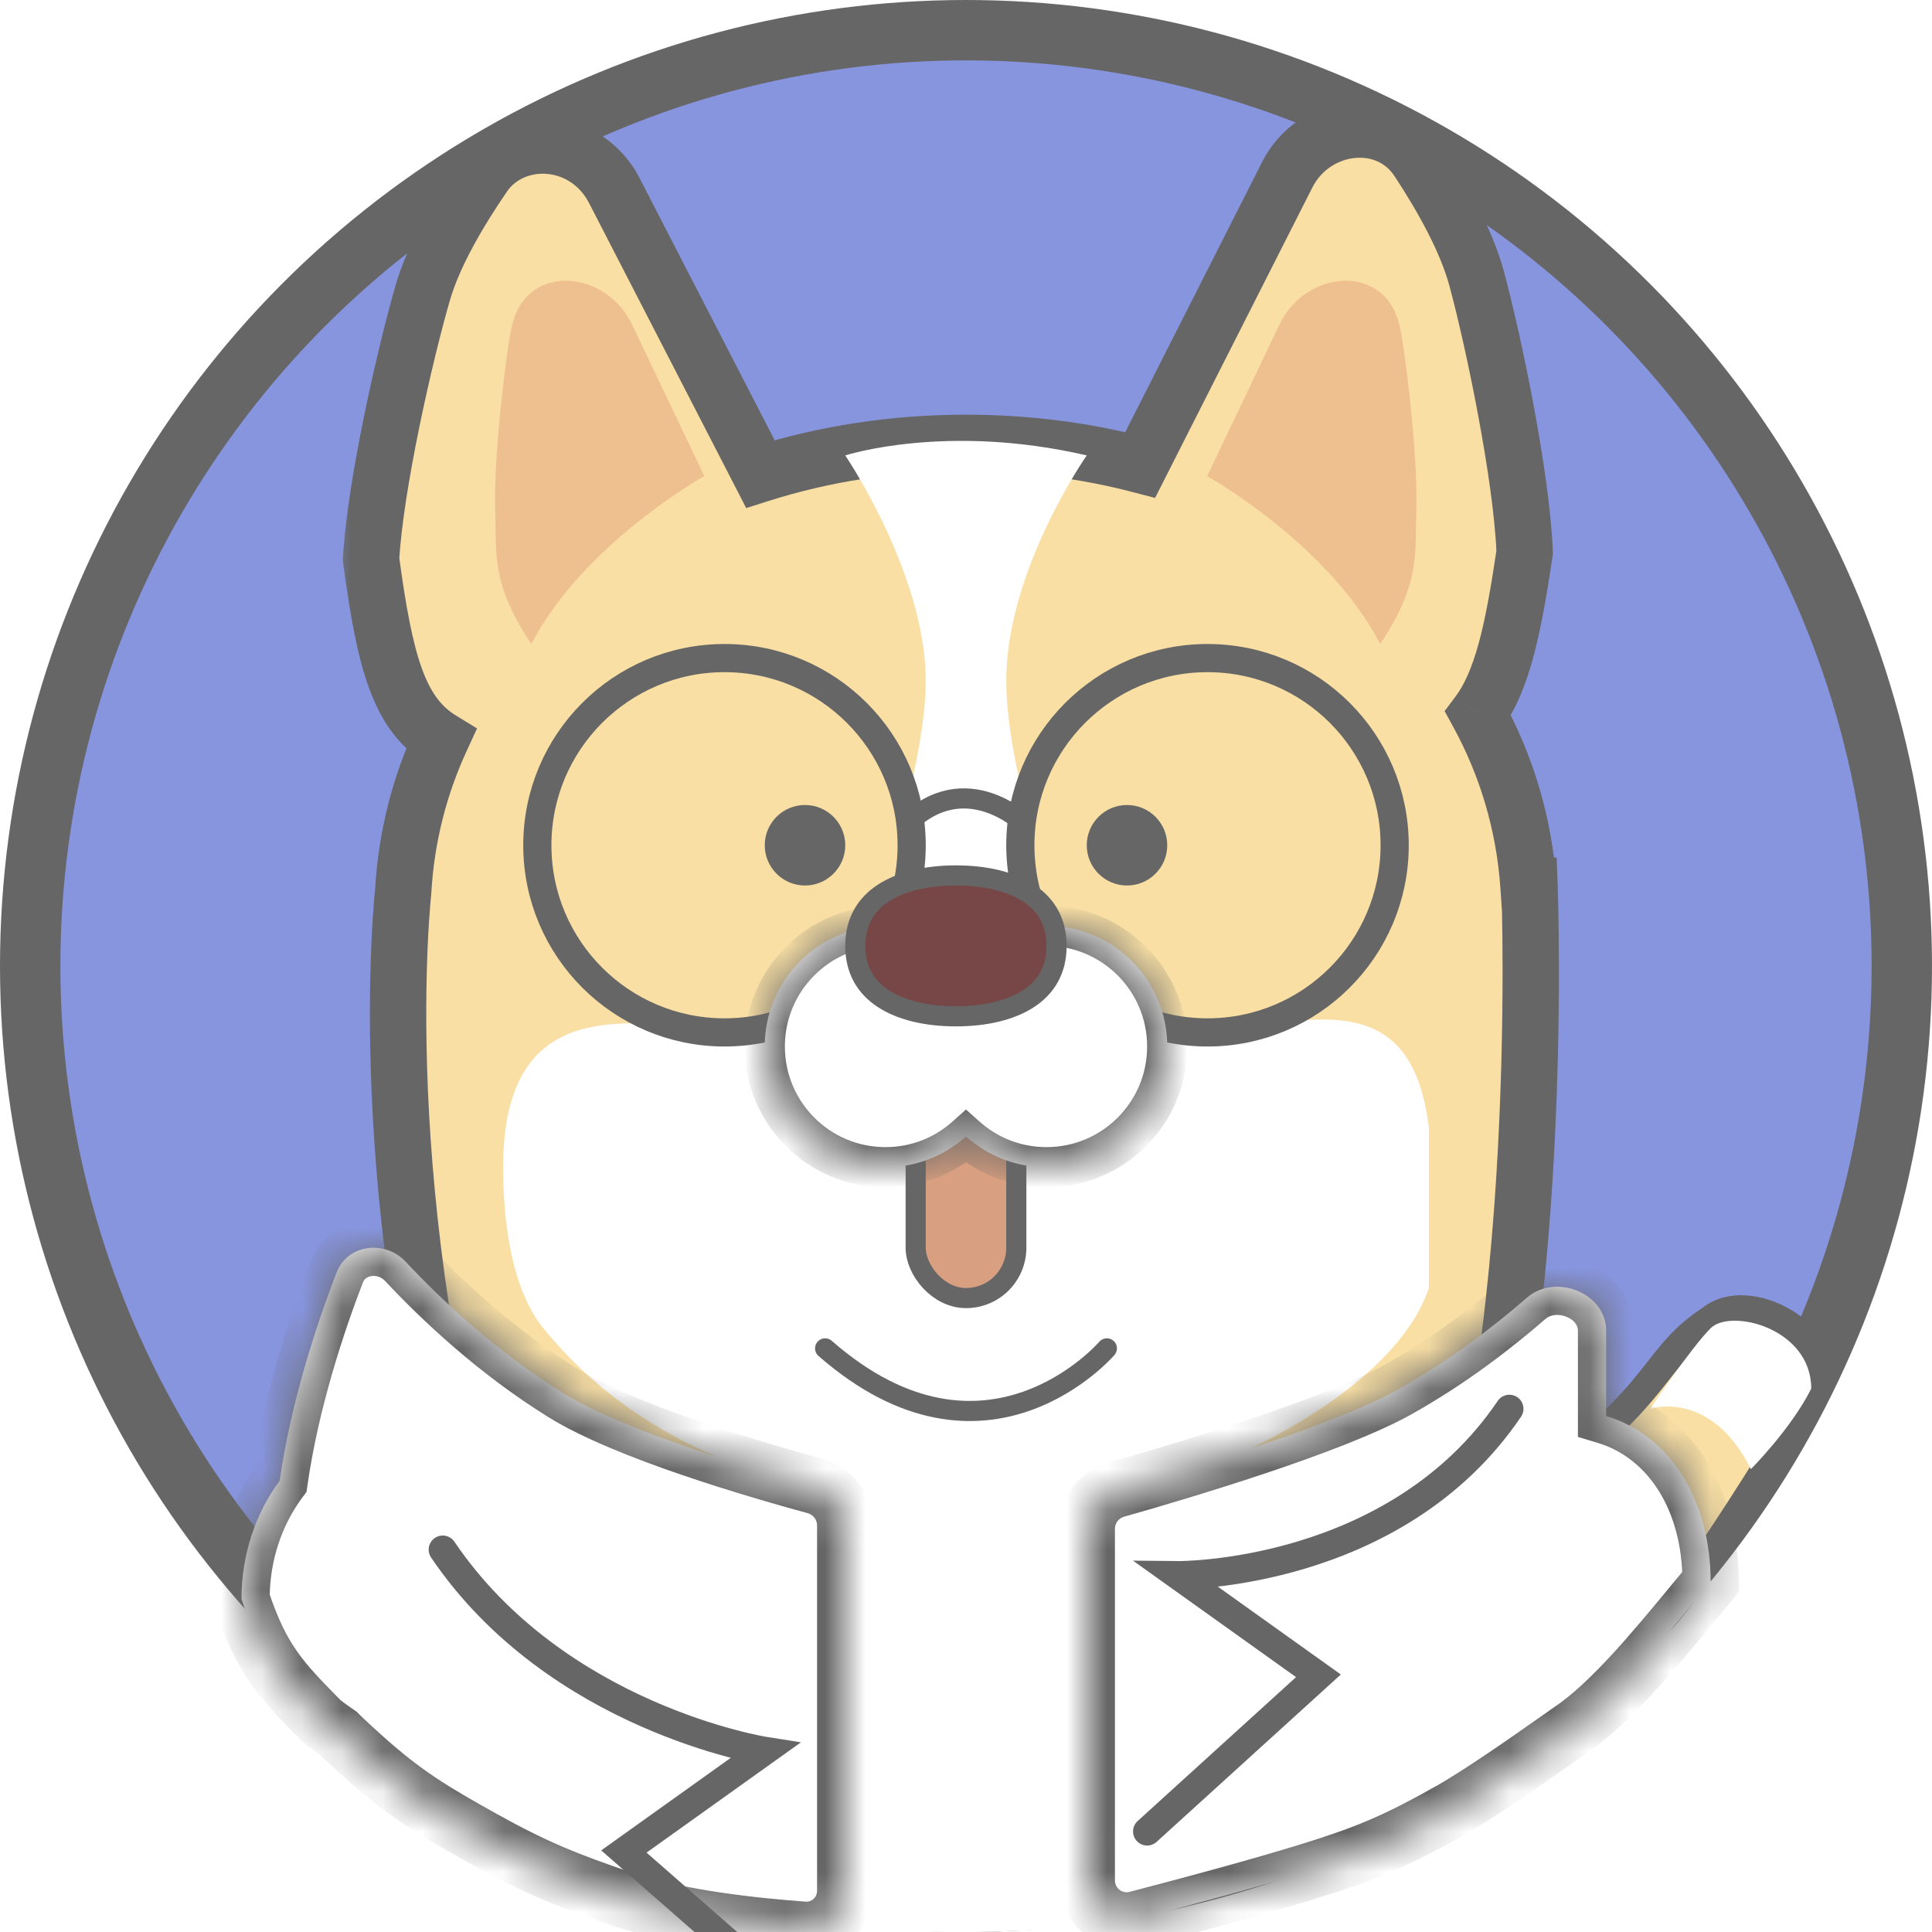 <svg width="48" height="48" viewBox="0 0 48 48" fill="none" xmlns="http://www.w3.org/2000/svg">
<circle cx="24" cy="24" r="23.25" fill="#8795DE" stroke="#666666" stroke-width="1.5"/>
<mask id="path-2-outside-1_1217_2564" maskUnits="userSpaceOnUse" x="8.219" y="2.219" width="31" height="43" fill="black">
<rect fill="white" x="8.219" y="2.219" width="31" height="43"/>
<path fill-rule="evenodd" clip-rule="evenodd" d="M31.982 4.339C32.641 3.04 34.447 2.802 35.23 3.989C35.843 4.919 36.434 5.983 36.689 6.929C37.117 8.516 37.807 11.841 37.88 13.721C37.588 15.702 37.306 16.946 36.721 17.727C37.428 19.023 37.866 20.462 37.974 22.003H38C38 22.003 38.5 35.004 35.5 41.004C31.692 48.619 12.5 41.004 12.5 41.004C9.248 31.247 9.909 23.218 10.018 22.129C10.097 20.791 10.422 19.529 10.956 18.37C9.906 17.724 9.562 16.435 9.219 13.899C9.319 12.069 10.054 8.825 10.502 7.276C10.773 6.34 11.388 5.282 12.019 4.361C12.814 3.201 14.596 3.442 15.256 4.723L18.891 11.777C20.474 11.275 22.197 11.004 24 11.004C25.511 11.004 26.965 11.194 28.328 11.551L31.982 4.339Z"/>
</mask>
<path fill-rule="evenodd" clip-rule="evenodd" d="M31.982 4.339C32.641 3.04 34.447 2.802 35.23 3.989C35.843 4.919 36.434 5.983 36.689 6.929C37.117 8.516 37.807 11.841 37.88 13.721C37.588 15.702 37.306 16.946 36.721 17.727C37.428 19.023 37.866 20.462 37.974 22.003H38C38 22.003 38.5 35.004 35.5 41.004C31.692 48.619 12.5 41.004 12.5 41.004C9.248 31.247 9.909 23.218 10.018 22.129C10.097 20.791 10.422 19.529 10.956 18.37C9.906 17.724 9.562 16.435 9.219 13.899C9.319 12.069 10.054 8.825 10.502 7.276C10.773 6.34 11.388 5.282 12.019 4.361C12.814 3.201 14.596 3.442 15.256 4.723L18.891 11.777C20.474 11.275 22.197 11.004 24 11.004C25.511 11.004 26.965 11.194 28.328 11.551L31.982 4.339Z" fill="#F9DFA4"/>
<path d="M35.23 3.989L35.814 3.604V3.604L35.23 3.989ZM31.982 4.339L31.358 4.023V4.023L31.982 4.339ZM36.689 6.929L36.013 7.111V7.111L36.689 6.929ZM37.88 13.721L38.572 13.823L38.582 13.759L38.579 13.694L37.88 13.721ZM36.721 17.727L36.161 17.307L35.891 17.667L36.107 18.062L36.721 17.727ZM37.974 22.003L37.276 22.052L37.321 22.703H37.974V22.003ZM38 22.003L38.7 21.977L38.674 21.303H38V22.003ZM12.5 41.004L11.836 41.225L11.939 41.534L12.242 41.654L12.5 41.004ZM10.018 22.129L10.715 22.199L10.716 22.185L10.717 22.17L10.018 22.129ZM10.956 18.37L11.592 18.662L11.852 18.098L11.322 17.773L10.956 18.37ZM9.219 13.899L8.52 13.861L8.516 13.927L8.525 13.993L9.219 13.899ZM10.502 7.276L11.175 7.471L10.502 7.276ZM12.019 4.361L11.442 3.966V3.966L12.019 4.361ZM15.256 4.723L15.878 4.402V4.402L15.256 4.723ZM18.891 11.777L18.269 12.098L18.539 12.623L19.103 12.444L18.891 11.777ZM28.328 11.551L28.151 12.228L28.698 12.371L28.953 11.867L28.328 11.551ZM35.814 3.604C35.26 2.762 34.339 2.436 33.479 2.536C32.626 2.635 31.799 3.153 31.358 4.023L32.607 4.655C32.824 4.226 33.23 3.975 33.64 3.927C34.044 3.88 34.418 4.029 34.645 4.374L35.814 3.604ZM37.365 6.747C37.08 5.69 36.438 4.55 35.814 3.604L34.645 4.374C35.247 5.288 35.788 6.276 36.013 7.111L37.365 6.747ZM38.579 13.694C38.503 11.735 37.797 8.35 37.365 6.747L36.013 7.111C36.436 8.681 37.11 11.947 37.18 13.748L38.579 13.694ZM37.282 18.146C37.648 17.658 37.894 17.058 38.086 16.359C38.277 15.66 38.426 14.819 38.572 13.823L37.187 13.619C37.042 14.605 36.904 15.376 36.736 15.989C36.567 16.602 36.38 17.014 36.161 17.307L37.282 18.146ZM38.672 21.954C38.557 20.31 38.09 18.773 37.336 17.391L36.107 18.062C36.767 19.272 37.175 20.614 37.276 22.052L38.672 21.954ZM38 21.303H37.974V22.703H38V21.303ZM36.126 41.316C37.697 38.176 38.324 33.296 38.574 29.297C38.7 27.279 38.731 25.451 38.731 24.128C38.731 23.467 38.723 22.93 38.715 22.559C38.712 22.373 38.708 22.228 38.705 22.13C38.703 22.08 38.702 22.043 38.701 22.017C38.7 22.004 38.7 21.994 38.7 21.987C38.7 21.984 38.7 21.981 38.7 21.98C38.7 21.979 38.7 21.978 38.7 21.977C38.7 21.977 38.7 21.977 38.7 21.977C38.7 21.977 38.7 21.977 38 22.003C37.3 22.03 37.3 22.03 37.3 22.03C37.3 22.03 37.3 22.03 37.301 22.031C37.301 22.031 37.301 22.031 37.301 22.032C37.301 22.033 37.301 22.035 37.301 22.038C37.301 22.044 37.301 22.053 37.302 22.065C37.303 22.089 37.304 22.125 37.305 22.172C37.308 22.267 37.312 22.407 37.316 22.589C37.324 22.951 37.331 23.478 37.331 24.128C37.331 25.431 37.3 27.228 37.176 29.21C36.926 33.211 36.304 37.831 34.874 40.69L36.126 41.316ZM12.5 41.004C12.242 41.654 12.242 41.654 12.243 41.654C12.243 41.654 12.243 41.654 12.243 41.655C12.244 41.655 12.245 41.655 12.247 41.656C12.249 41.657 12.253 41.658 12.258 41.66C12.268 41.664 12.283 41.67 12.302 41.677C12.339 41.692 12.395 41.714 12.467 41.741C12.612 41.796 12.824 41.876 13.093 41.974C13.633 42.17 14.406 42.441 15.345 42.741C17.221 43.342 19.771 44.065 22.448 44.548C25.116 45.03 27.959 45.282 30.406 44.908C32.852 44.534 35.03 43.508 36.126 41.316L34.874 40.69C34.066 42.306 32.418 43.184 30.194 43.524C27.971 43.864 25.303 43.641 22.697 43.17C20.1 42.702 17.613 41.997 15.772 41.408C14.852 41.113 14.097 40.849 13.571 40.658C13.309 40.562 13.104 40.486 12.966 40.433C12.897 40.407 12.844 40.386 12.809 40.373C12.792 40.366 12.779 40.361 12.77 40.358C12.766 40.356 12.763 40.355 12.761 40.354C12.76 40.353 12.759 40.353 12.759 40.353C12.759 40.353 12.759 40.353 12.758 40.353C12.758 40.353 12.758 40.353 12.5 41.004ZM9.322 22.059C9.207 23.201 8.541 31.34 11.836 41.225L13.164 40.782C9.955 31.155 10.611 23.234 10.715 22.199L9.322 22.059ZM10.32 18.077C9.75 19.315 9.403 20.662 9.32 22.088L10.717 22.17C10.79 20.921 11.094 19.744 11.592 18.662L10.32 18.077ZM8.525 13.993C8.696 15.26 8.875 16.284 9.164 17.081C9.461 17.903 9.892 18.537 10.59 18.966L11.322 17.773C10.97 17.556 10.704 17.224 10.48 16.605C10.248 15.963 10.084 15.074 9.912 13.805L8.525 13.993ZM9.83 7.082C9.377 8.647 8.625 11.951 8.52 13.861L9.917 13.938C10.014 12.187 10.731 9.003 11.175 7.471L9.83 7.082ZM11.442 3.966C10.801 4.901 10.133 6.034 9.83 7.082L11.175 7.471C11.413 6.645 11.976 5.663 12.597 4.757L11.442 3.966ZM15.878 4.402C15.024 2.744 12.593 2.285 11.442 3.966L12.597 4.757C13.034 4.118 14.168 4.14 14.634 5.043L15.878 4.402ZM19.513 11.456L15.878 4.402L14.634 5.043L18.269 12.098L19.513 11.456ZM24 10.303C22.127 10.303 20.332 10.585 18.679 11.11L19.103 12.444C20.615 11.964 22.267 11.704 24 11.704V10.303ZM28.506 10.874C27.084 10.501 25.57 10.303 24 10.303V11.704C25.452 11.704 26.847 11.887 28.151 12.228L28.506 10.874ZM31.358 4.023L27.704 11.235L28.953 11.867L32.607 4.655L31.358 4.023Z" fill="#666666" mask="url(#path-2-outside-1_1217_2564)"/>
<path fill-rule="evenodd" clip-rule="evenodd" d="M27 11.315C23.5 10.502 21 11.315 21 11.315C21 11.315 23 14.259 23 16.922C23 19.586 21 24.817 21 24.817H27C27 24.817 25 19.679 25 16.922C25 14.166 27 11.315 27 11.315ZM35.5 28.001V32.001C34.893 33.821 32.492 35.457 30 36.462V47.023C30 47.023 29.108 47.447 28.5 47.609C28.043 47.73 27.735 47.763 27.331 47.807H27.331C27.228 47.818 27.119 47.829 27 47.843C26.416 47.911 26.087 47.938 25.5 47.96C25.399 47.964 25.306 47.968 25.218 47.972L25.218 47.972C24.794 47.989 24.485 48.001 24 48.001C23.219 48.001 22.78 47.995 22 47.96C21.413 47.934 20.5 47.843 20.5 47.843C20.5 47.843 19.583 47.62 19 47.46C18.411 47.3 17.5 47.023 17.5 47.023L17.884 36.225C16.274 35.552 14.748 34.533 13.5 33.001C12.544 31.827 12.5 29.692 12.5 29.001C12.5 25.114 15.046 25.327 17.097 25.499C17.649 25.545 18.165 25.588 18.586 25.547C19.387 25.47 20.132 25.806 20.955 26.178C21.849 26.582 22.836 27.028 24.086 27.028C25.148 27.028 26.169 26.606 27.122 26.212C28.009 25.846 28.838 25.503 29.586 25.547C30.177 25.582 30.803 25.511 31.419 25.441C33.321 25.224 35.122 25.019 35.5 28.001Z" fill="white"/>
<path d="M15.704 8.065C15.047 6.689 13.11 6.55 12.735 8.027C12.708 8.136 12.685 8.244 12.667 8.35C12.501 9.361 12.264 11.487 12.303 12.702C12.337 13.761 12.2 14.5 13.2 16C14.5 13.5 17.5 11.828 17.5 11.828L15.704 8.065Z" fill="#EFC08F"/>
<path d="M31.787 8.065C32.444 6.689 34.381 6.55 34.755 8.027C34.783 8.136 34.806 8.244 34.824 8.35C34.99 9.361 35.227 11.487 35.188 12.702C35.153 13.761 35.291 14.5 34.291 16C32.991 13.5 29.991 11.828 29.991 11.828L31.787 8.065Z" fill="#EFC08F"/>
<path d="M22.5 20.503C24 19.003 25.5 20.503 25.5 20.503" stroke="#666666" stroke-width="0.5"/>
<circle cx="18" cy="21" r="4.65" fill="#F9DFA4" stroke="#666666" stroke-width="0.7"/>
<circle cx="20" cy="21" r="1" fill="#666666"/>
<circle cx="5" cy="5" r="4.65" transform="matrix(-1 0 0 1 35 16)" fill="#F9DFA4" stroke="#666666" stroke-width="0.7"/>
<circle cx="1" cy="1" r="1" transform="matrix(-1 0 0 1 29 20)" fill="#666666"/>
<rect x="22.75" y="25.75" width="2.5" height="6.5" rx="1.25" fill="#D89F80" stroke="#666666" stroke-width="0.5"/>
<mask id="path-13-inside-2_1217_2564" fill="white">
<path fill-rule="evenodd" clip-rule="evenodd" d="M24 28.236C23.469 28.711 22.768 29 22 29C20.343 29 19 27.657 19 26C19 24.343 20.343 23 22 23C22.768 23 23.469 23.289 24 23.764C24.531 23.289 25.232 23 26 23C27.657 23 29 24.343 29 26C29 27.657 27.657 29 26 29C25.232 29 24.531 28.711 24 28.236Z"/>
</mask>
<path fill-rule="evenodd" clip-rule="evenodd" d="M24 28.236C23.469 28.711 22.768 29 22 29C20.343 29 19 27.657 19 26C19 24.343 20.343 23 22 23C22.768 23 23.469 23.289 24 23.764C24.531 23.289 25.232 23 26 23C27.657 23 29 24.343 29 26C29 27.657 27.657 29 26 29C25.232 29 24.531 28.711 24 28.236Z" fill="white"/>
<path d="M24 28.236L24.334 27.863L24 27.565L23.666 27.863L24 28.236ZM24 23.764L23.666 24.137L24 24.435L24.334 24.137L24 23.764ZM23.666 27.863C23.224 28.26 22.641 28.5 22 28.5V29.5C22.896 29.5 23.715 29.163 24.334 28.609L23.666 27.863ZM22 28.5C20.619 28.5 19.5 27.381 19.5 26H18.5C18.5 27.933 20.067 29.5 22 29.5V28.5ZM19.5 26C19.5 24.619 20.619 23.5 22 23.5V22.5C20.067 22.5 18.5 24.067 18.5 26H19.5ZM22 23.5C22.641 23.5 23.224 23.74 23.666 24.137L24.334 23.391C23.715 22.837 22.896 22.5 22 22.5V23.5ZM24.334 24.137C24.776 23.74 25.359 23.5 26 23.5V22.5C25.104 22.5 24.285 22.837 23.666 23.391L24.334 24.137ZM26 23.5C27.381 23.5 28.5 24.619 28.5 26H29.5C29.5 24.067 27.933 22.5 26 22.5V23.5ZM28.5 26C28.5 27.381 27.381 28.5 26 28.5V29.5C27.933 29.5 29.5 27.933 29.5 26H28.5ZM26 28.5C25.359 28.5 24.776 28.26 24.334 27.863L23.666 28.609C24.285 29.163 25.104 29.5 26 29.5V28.5Z" fill="#666666" mask="url(#path-13-inside-2_1217_2564)"/>
<path d="M26.25 23.5C26.25 24.103 25.988 24.526 25.557 24.809C25.114 25.1 24.481 25.25 23.75 25.25C23.019 25.25 22.386 25.1 21.943 24.809C21.512 24.526 21.25 24.103 21.25 23.5C21.25 22.897 21.512 22.474 21.943 22.191C22.386 21.9 23.019 21.75 23.75 21.75C24.481 21.75 25.114 21.9 25.557 22.191C25.988 22.474 26.25 22.897 26.25 23.5Z" fill="#774747" stroke="#666666" stroke-width="0.5"/>
<mask id="path-16-inside-3_1217_2564" fill="white">
<path fill-rule="evenodd" clip-rule="evenodd" d="M10.077 31.346C9.563 30.797 8.631 30.913 8.362 31.614C7.87 32.892 7.229 34.821 6.948 36.79C6.357 37.584 6 38.608 6 39.727C6.5 41.248 7 41.755 8 42.769C8.123 42.866 8.262 42.967 8.414 43.069C8.589 43.245 8.765 43.404 9 43.616C10.054 44.567 10.756 44.983 11.996 45.674C13.298 46.399 14.085 46.716 15.496 47.195C16.858 47.658 18.797 47.86 19.973 47.944C20.535 47.984 21 47.535 21 46.971V37.898C21 37.438 20.689 37.038 20.247 36.918C18.779 36.519 15.546 35.574 14 34.616C12.32 33.576 10.954 32.283 10.077 31.346Z"/>
</mask>
<path fill-rule="evenodd" clip-rule="evenodd" d="M10.077 31.346C9.563 30.797 8.631 30.913 8.362 31.614C7.87 32.892 7.229 34.821 6.948 36.79C6.357 37.584 6 38.608 6 39.727C6.5 41.248 7 41.755 8 42.769C8.123 42.866 8.262 42.967 8.414 43.069C8.589 43.245 8.765 43.404 9 43.616C10.054 44.567 10.756 44.983 11.996 45.674C13.298 46.399 14.085 46.716 15.496 47.195C16.858 47.658 18.797 47.86 19.973 47.944C20.535 47.984 21 47.535 21 46.971V37.898C21 37.438 20.689 37.038 20.247 36.918C18.779 36.519 15.546 35.574 14 34.616C12.32 33.576 10.954 32.283 10.077 31.346Z" fill="white"/>
<path d="M8.362 31.614L9.015 31.865L8.362 31.614ZM10.077 31.346L9.566 31.824V31.824L10.077 31.346ZM6.948 36.79L7.51 37.208L7.616 37.065L7.641 36.889L6.948 36.79ZM6 39.727H5.3V39.839L5.335 39.945L6 39.727ZM8 42.769L7.502 43.261L7.533 43.292L7.568 43.319L8 42.769ZM8.414 43.069L8.91 42.576L8.862 42.527L8.805 42.488L8.414 43.069ZM9 43.616L8.531 44.136L8.531 44.136L9 43.616ZM11.996 45.674L11.655 46.286L11.996 45.674ZM15.496 47.195L15.721 46.532H15.721L15.496 47.195ZM19.973 47.944L19.923 48.642H19.923L19.973 47.944ZM20.247 36.918L20.43 36.242L20.43 36.242L20.247 36.918ZM14 34.616L14.369 34.021L14 34.616ZM9.015 31.865C9.049 31.776 9.12 31.72 9.228 31.704C9.345 31.687 9.474 31.725 9.566 31.824L10.588 30.867C9.781 30.005 8.193 30.101 7.708 31.363L9.015 31.865ZM7.641 36.889C7.912 34.995 8.532 33.121 9.015 31.865L7.708 31.363C7.208 32.664 6.547 34.648 6.255 36.691L7.641 36.889ZM6.7 39.727C6.7 38.757 7.01 37.88 7.51 37.208L6.387 36.372C5.705 37.288 5.3 38.459 5.3 39.727H6.7ZM8.498 42.278C7.989 41.761 7.658 41.422 7.385 41.035C7.122 40.661 6.899 40.221 6.665 39.508L5.335 39.945C5.601 40.754 5.878 41.327 6.24 41.841C6.592 42.341 7.011 42.763 7.502 43.261L8.498 42.278ZM8.805 42.488C8.666 42.395 8.541 42.303 8.432 42.219L7.568 43.319C7.706 43.428 7.859 43.539 8.022 43.649L8.805 42.488ZM9.469 43.097C9.231 42.882 9.07 42.736 8.91 42.576L7.917 43.562C8.108 43.754 8.299 43.927 8.531 44.136L9.469 43.097ZM12.336 45.063C11.113 44.381 10.465 43.995 9.469 43.097L8.531 44.136C9.643 45.139 10.399 45.586 11.655 46.286L12.336 45.063ZM15.721 46.532C14.338 46.062 13.592 45.762 12.336 45.063L11.655 46.286C13.004 47.037 13.832 47.369 15.271 47.858L15.721 46.532ZM20.023 47.246C18.847 47.162 16.989 46.964 15.721 46.532L15.271 47.858C16.726 48.353 18.746 48.558 19.923 48.642L20.023 47.246ZM20.3 46.971C20.3 47.145 20.163 47.256 20.023 47.246L19.923 48.642C20.906 48.713 21.7 47.925 21.7 46.971H20.3ZM20.3 37.898V46.971H21.7V37.898H20.3ZM20.063 37.593C20.206 37.632 20.3 37.759 20.3 37.898H21.7C21.7 37.118 21.173 36.445 20.43 36.242L20.063 37.593ZM13.631 35.212C14.476 35.735 15.736 36.232 16.926 36.639C18.131 37.051 19.322 37.392 20.063 37.593L20.43 36.242C19.704 36.045 18.544 35.713 17.379 35.314C16.199 34.91 15.069 34.456 14.369 34.021L13.631 35.212ZM9.566 31.824C10.467 32.787 11.881 34.127 13.631 35.212L14.369 34.021C12.76 33.025 11.441 31.778 10.588 30.867L9.566 31.824Z" fill="#666666" mask="url(#path-16-inside-3_1217_2564)"/>
<path d="M40.256 40.764L40.256 40.764L40.256 40.765L40.256 40.765L40.256 40.765L40.313 40.826L40.331 40.886C40.348 40.888 40.419 40.888 40.564 40.81C40.723 40.726 40.948 40.561 41.253 40.256C41.477 40.032 41.836 39.557 42.26 38.945C42.678 38.341 43.144 37.626 43.58 36.941C44.016 36.255 44.422 35.601 44.718 35.117C44.866 34.876 44.986 34.677 45.07 34.539L45.167 34.379L45.179 34.359C45.327 33.847 44.997 33.259 44.353 32.864C43.697 32.463 42.947 32.411 42.506 32.774L42.491 32.786L42.476 32.796C41.89 33.181 41.597 33.552 41.214 34.039C41.137 34.137 41.056 34.24 40.968 34.349C40.461 34.976 39.777 35.719 38.355 36.687C38.403 37.709 38.842 38.696 39.3 39.458C39.541 39.857 39.782 40.187 39.963 40.415C40.053 40.529 40.127 40.618 40.179 40.678C40.205 40.708 40.225 40.73 40.238 40.745L40.253 40.761L40.256 40.764Z" fill="#F9DFA4" stroke="#666666" stroke-width="0.7"/>
<path d="M41 35C41 35 42.5 34.5 43.5 36.5C43.5 36.5 44.5 35.5 45 34.5C45 33 43 32.5 42.5 33C42 33.5 41 35 41 35Z" fill="white"/>
<mask id="path-20-inside-4_1217_2564" fill="white">
<path fill-rule="evenodd" clip-rule="evenodd" d="M37.937 32.24C38.644 31.625 39.904 32.123 39.904 33.06V35.18C41.544 35.676 42.5 37.333 42.5 39.301C42.359 39.469 42.212 39.647 42.06 39.832C41.129 40.962 40.003 42.329 39 42.997C38.999 42.998 38.999 42.998 38.998 42.999C38.919 43.054 38.835 43.113 38.746 43.175C37.938 43.744 36.775 44.562 36 44.997C34.692 45.732 33.956 46.048 32.5 46.497C31.183 46.903 29.412 47.376 28.24 47.68C27.61 47.844 27 47.367 27 46.717V37.98C27 37.528 27.303 37.132 27.738 37.008C29.337 36.555 33.108 35.435 34.742 34.517C36.001 33.81 37.089 32.978 37.937 32.24Z"/>
</mask>
<path fill-rule="evenodd" clip-rule="evenodd" d="M37.937 32.24C38.644 31.625 39.904 32.123 39.904 33.06V35.18C41.544 35.676 42.5 37.333 42.5 39.301C42.359 39.469 42.212 39.647 42.06 39.832C41.129 40.962 40.003 42.329 39 42.997C38.999 42.998 38.999 42.998 38.998 42.999C38.919 43.054 38.835 43.113 38.746 43.175C37.938 43.744 36.775 44.562 36 44.997C34.692 45.732 33.956 46.048 32.5 46.497C31.183 46.903 29.412 47.376 28.24 47.68C27.61 47.844 27 47.367 27 46.717V37.98C27 37.528 27.303 37.132 27.738 37.008C29.337 36.555 33.108 35.435 34.742 34.517C36.001 33.81 37.089 32.978 37.937 32.24Z" fill="white"/>
<path d="M37.937 32.24L37.478 31.712L37.478 31.712L37.937 32.24ZM39.904 35.18L39.701 35.85L39.203 35.7V35.18H39.904ZM42.5 39.301H43.2V39.555L43.037 39.75L42.5 39.301ZM42.06 39.832L42.6 40.277H42.6L42.06 39.832ZM39 42.997L39.388 43.58L39.388 43.58L39 42.997ZM38.998 42.999L38.596 42.426L38.603 42.421L38.61 42.416L38.998 42.999ZM38.746 43.175L38.344 42.603L38.344 42.603L38.746 43.175ZM36 44.997L36.343 45.608H36.343L36 44.997ZM32.5 46.497L32.294 45.828H32.294L32.5 46.497ZM28.24 47.68L28.416 48.358L28.416 48.358L28.24 47.68ZM27.738 37.008L27.929 37.682L27.738 37.008ZM34.742 34.517L34.399 33.907H34.399L34.742 34.517ZM39.203 33.06C39.203 32.941 39.127 32.8 38.921 32.716C38.711 32.63 38.512 32.668 38.397 32.768L37.478 31.712C38.069 31.197 38.854 31.176 39.45 31.42C40.05 31.665 40.603 32.241 40.603 33.06H39.203ZM39.203 35.18V33.06H40.603V35.18H39.203ZM41.8 39.301C41.8 37.534 40.955 36.229 39.701 35.85L40.106 34.51C42.133 35.123 43.2 37.132 43.2 39.301H41.8ZM41.52 39.387C41.672 39.203 41.821 39.022 41.963 38.852L43.037 39.75C42.898 39.916 42.753 40.092 42.6 40.277L41.52 39.387ZM38.612 42.415C39.508 41.817 40.562 40.55 41.52 39.387L42.6 40.277C41.696 41.375 40.498 42.84 39.388 43.58L38.612 42.415ZM38.61 42.416C38.61 42.416 38.612 42.415 38.612 42.415L39.388 43.58C39.387 43.581 39.387 43.581 39.386 43.581L38.61 42.416ZM38.344 42.603C38.432 42.541 38.517 42.481 38.596 42.426L39.4 43.572C39.321 43.627 39.237 43.686 39.149 43.748L38.344 42.603ZM35.657 44.387C36.394 43.973 37.523 43.18 38.344 42.603L39.149 43.748C38.352 44.308 37.156 45.15 36.343 45.608L35.657 44.387ZM32.294 45.828C33.703 45.394 34.393 45.098 35.657 44.387L36.343 45.608C34.992 46.367 34.21 46.703 32.706 47.166L32.294 45.828ZM28.064 47.003C29.236 46.698 30.993 46.229 32.294 45.828L32.706 47.166C31.373 47.577 29.589 48.053 28.416 48.358L28.064 47.003ZM27.7 46.717C27.7 46.914 27.882 47.05 28.064 47.003L28.416 48.358C27.338 48.638 26.3 47.82 26.3 46.717H27.7ZM27.7 37.98V46.717H26.3V37.98H27.7ZM27.929 37.682C27.792 37.721 27.7 37.844 27.7 37.98H26.3C26.3 37.211 26.814 36.542 27.547 36.335L27.929 37.682ZM35.085 35.128C34.204 35.623 32.795 36.15 31.449 36.601C30.088 37.057 28.733 37.454 27.929 37.682L27.547 36.335C28.341 36.109 29.672 35.72 31.005 35.273C32.353 34.822 33.647 34.33 34.399 33.907L35.085 35.128ZM38.397 32.768C37.523 33.529 36.396 34.391 35.085 35.128L34.399 33.907C35.606 33.229 36.655 32.428 37.478 31.712L38.397 32.768Z" fill="#666666" mask="url(#path-20-inside-4_1217_2564)"/>
<g filter="url(#filter0_d_1217_2564)">
<path d="M11 34.5C13.836 38.688 19 39.5 19 39.5L15.5 42L19.5 45.5" stroke="#666666" stroke-width="0.7" stroke-linecap="round"/>
</g>
<path d="M37.5 35.002C34.664 39.191 29.256 39.135 29.256 39.135L32.756 41.635L28.5 45.502" stroke="#666666" stroke-width="0.7" stroke-linecap="round"/>
<path d="M20.5 33.5C24.5 37 27.5 33.5 27.5 33.5" stroke="#666666" stroke-width="0.5" stroke-linecap="round"/>
<defs>
<filter id="filter0_d_1217_2564" x="6.65" y="34.148" width="17.25" height="19.703" filterUnits="userSpaceOnUse" color-interpolation-filters="sRGB">
<feFlood flood-opacity="0" result="BackgroundImageFix"/>
<feColorMatrix in="SourceAlpha" type="matrix" values="0 0 0 0 0 0 0 0 0 0 0 0 0 0 0 0 0 0 127 0" result="hardAlpha"/>
<feOffset dy="4"/>
<feGaussianBlur stdDeviation="2"/>
<feComposite in2="hardAlpha" operator="out"/>
<feColorMatrix type="matrix" values="0 0 0 0 0 0 0 0 0 0 0 0 0 0 0 0 0 0 0.25 0"/>
<feBlend mode="normal" in2="BackgroundImageFix" result="effect1_dropShadow_1217_2564"/>
<feBlend mode="normal" in="SourceGraphic" in2="effect1_dropShadow_1217_2564" result="shape"/>
</filter>
</defs>
</svg>
